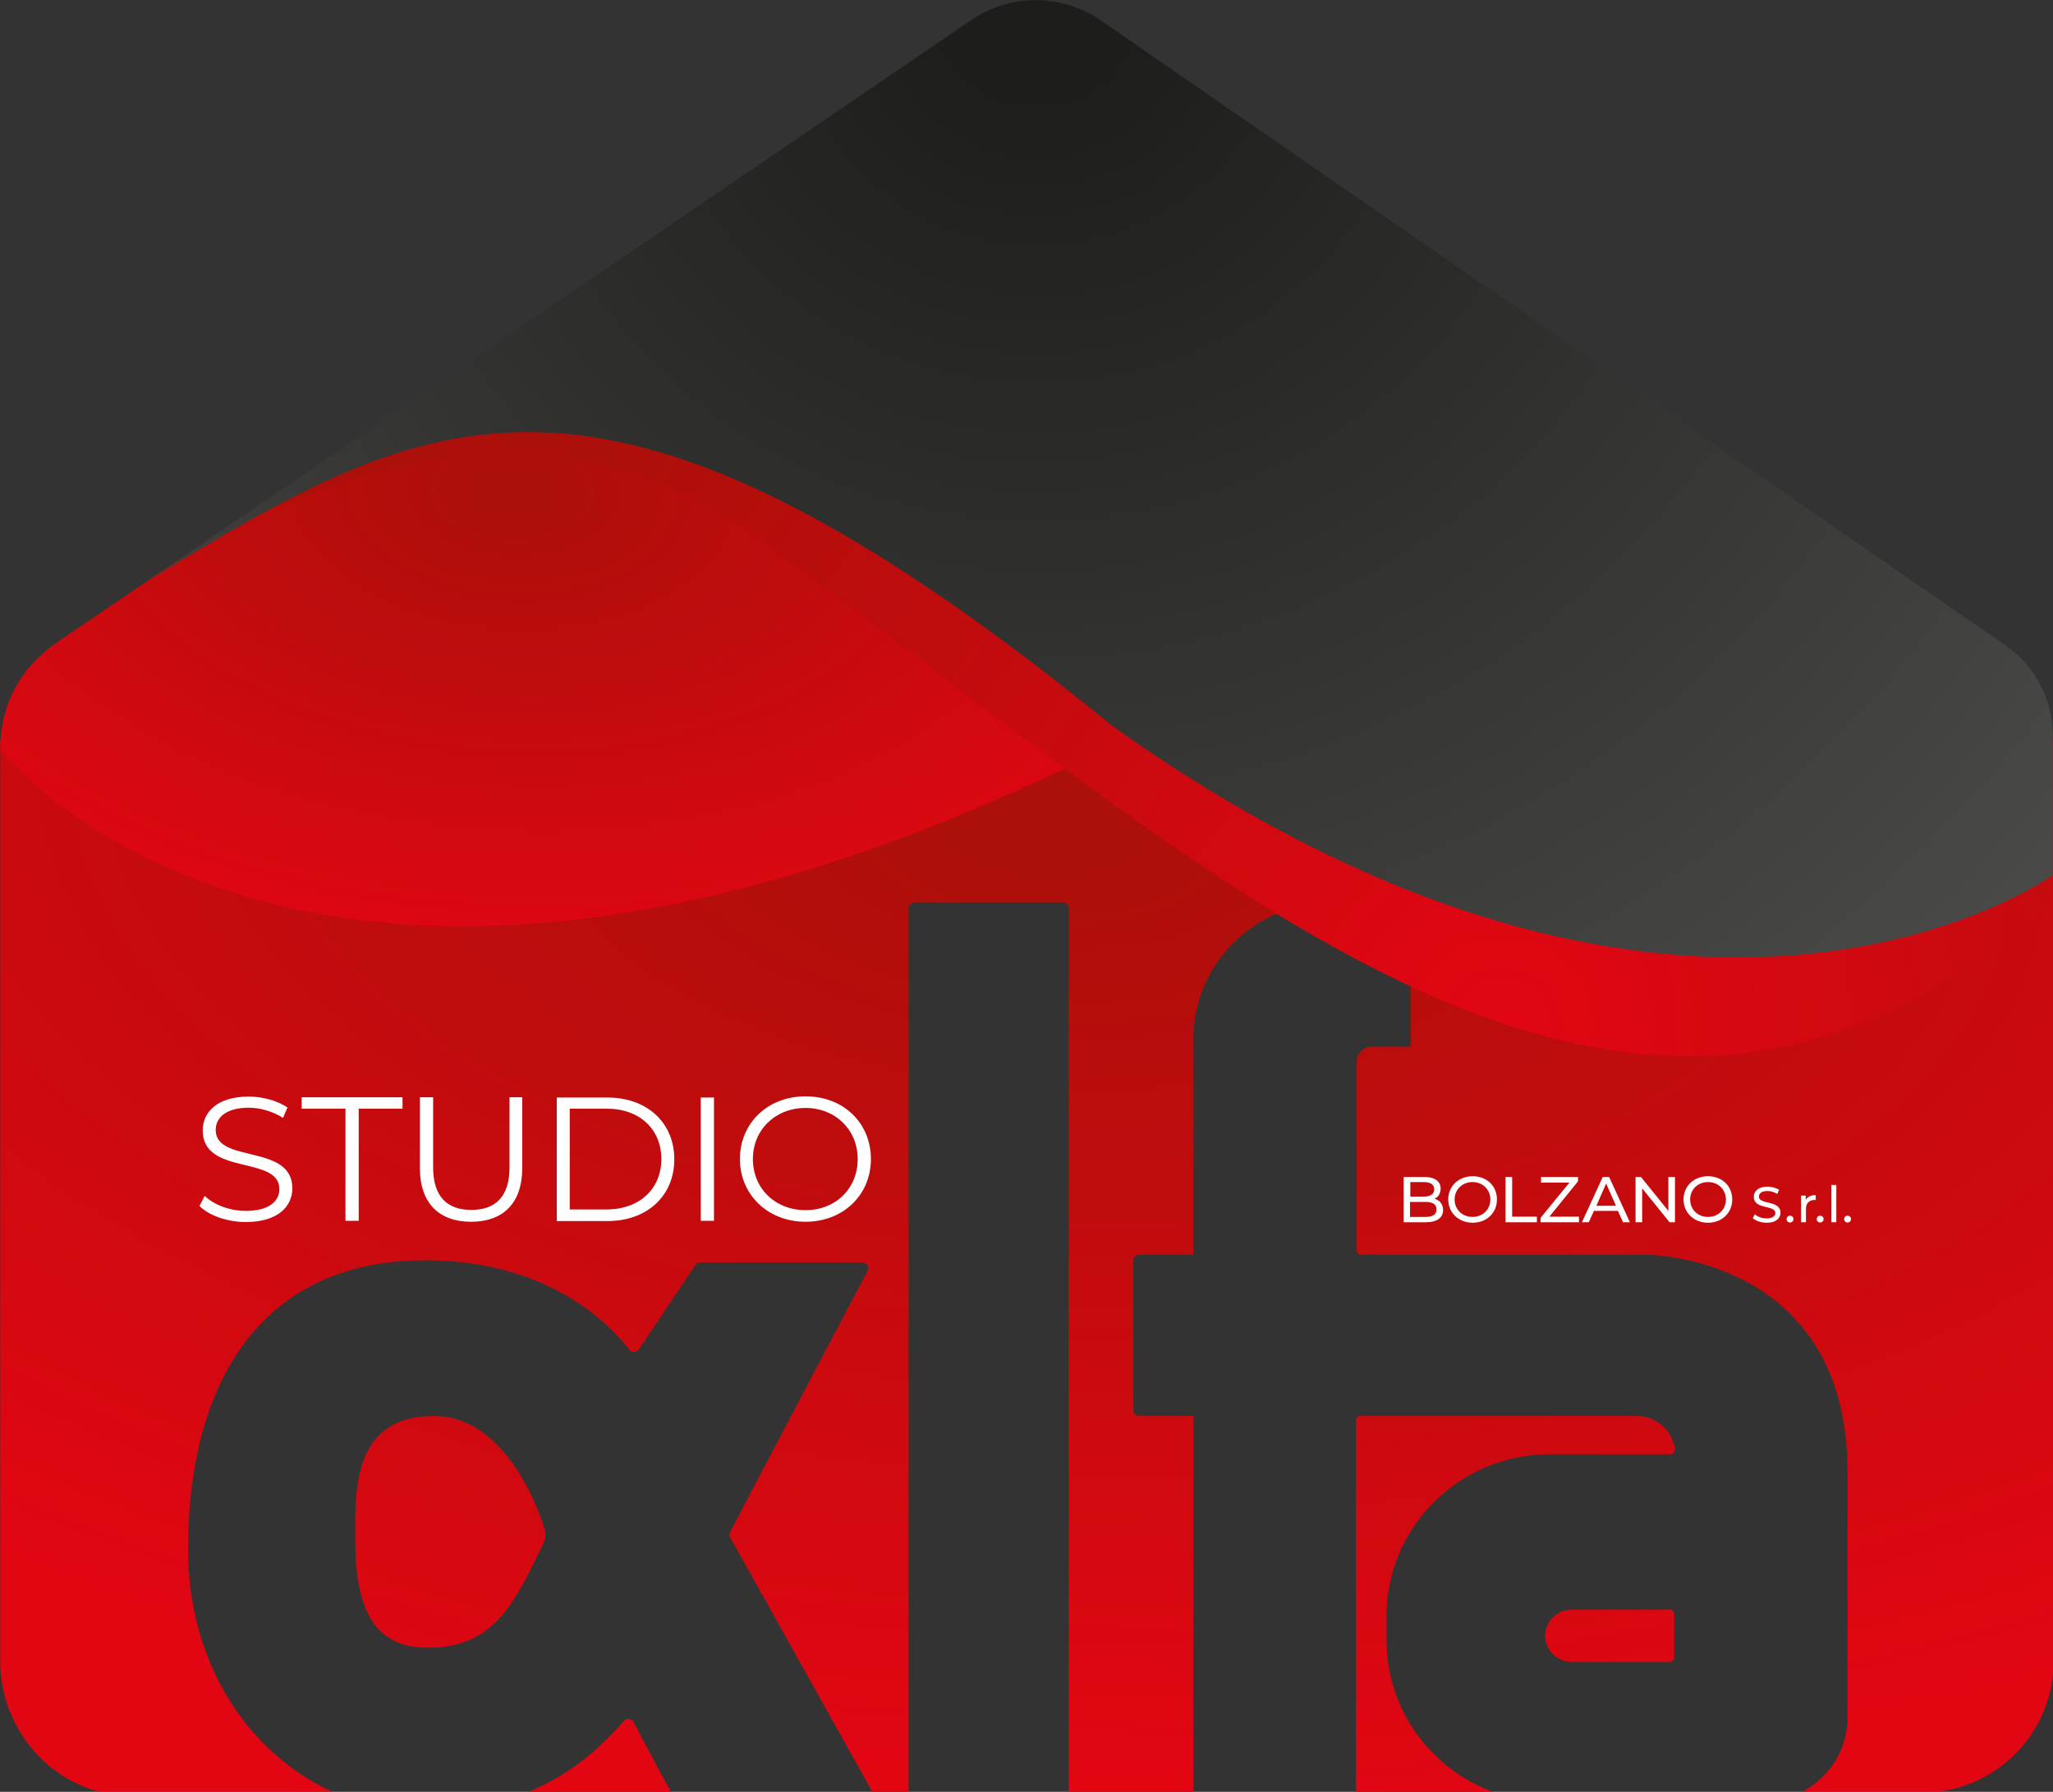 <?xml version="1.0" encoding="UTF-8"?> <svg xmlns="http://www.w3.org/2000/svg" width="110" height="96" viewBox="0 0 110 96" fill="none"><rect x="0" y="0" width="110" height="96" fill="#333333" stroke="none"/><g clip-path="url(#clip0_2_3)"><path fill-rule="evenodd" clip-rule="evenodd" d="M106.956 34.435L82.674 18.463L59.388 1.661C56.948 -7.15256e-07 54.049 -0.234 51.609 1.427L27.799 17.62L8.015 31.061C8.015 31.061 8.015 31.061 8.002 31.061L7.924 31.113L3.057 34.422C1.089 35.758 0.013 37.782 0.013 40.144V89.046C0.013 92.289 2.27 95.222 5.313 95.987H7.018H17.789C13.407 93.976 10.075 89.266 10.075 82.973C10.075 75.863 12.607 69.83 18.773 68.052C19.967 67.702 21.305 67.52 22.787 67.52C29.53 67.52 32.823 71.14 33.715 72.308C33.846 72.477 34.108 72.464 34.227 72.295L37.257 67.78C37.309 67.689 37.414 67.637 37.519 67.637H46.204C46.44 67.637 46.584 67.884 46.479 68.091L40.602 79.25L39.12 82.078C39.067 82.169 39.067 82.273 39.12 82.364C39.815 83.609 44.8 92.523 46.742 96H48.683V48.681C48.683 48.499 48.828 48.344 49.025 48.344H56.922C57.106 48.344 57.263 48.487 57.263 48.681V96H63.94V75.863H61.041C60.871 75.863 60.726 75.721 60.726 75.552V67.533C60.726 67.365 60.871 67.222 61.041 67.222H63.94V55.688C63.94 51.626 67.259 48.344 71.365 48.344H75.249C75.432 48.344 75.59 48.487 75.59 48.681V56.077H74.225H73.504C73.058 56.077 72.691 56.44 72.691 56.881V66.989C72.691 67.118 72.796 67.222 72.927 67.222H88.197C88.197 67.222 98.993 67.222 98.993 78.886V92.004C98.993 93.729 98.023 95.222 96.58 95.987H103.021H103.874C107.337 95.559 110.026 92.575 110.026 89.046V40.157C110.026 37.795 108.951 35.771 106.983 34.435H106.956ZM44.039 34.604C36.378 26.806 25.253 24.276 15.309 27.493C25.267 24.289 36.378 26.806 44.039 34.604Z" fill="url(#paint0_radial_2_3)"></path><path fill-rule="evenodd" clip-rule="evenodd" d="M33.44 92.185C32.456 93.314 30.868 94.936 28.323 96H35.945C35.184 94.625 34.515 93.327 33.938 92.25C33.833 92.056 33.571 92.03 33.426 92.198L33.44 92.185Z" fill="url(#paint1_radial_2_3)"></path><path fill-rule="evenodd" clip-rule="evenodd" d="M89.456 86.243H84.209C83.409 86.243 82.766 86.892 82.792 87.696C82.818 88.462 83.474 89.046 84.248 89.046H89.456C89.587 89.046 89.705 88.942 89.705 88.799V86.477C89.705 86.347 89.6 86.23 89.456 86.23V86.243Z" fill="url(#paint2_radial_2_3)"></path><path fill-rule="evenodd" clip-rule="evenodd" d="M29.163 81.858C28.691 80.391 26.906 75.863 23.246 75.863C18.878 75.863 19.035 79.872 19.035 82.299C19.035 84.725 19.258 88.28 22.866 88.28C26.474 88.28 27.523 85.971 29.11 82.701C29.241 82.441 29.255 82.13 29.163 81.858Z" fill="url(#paint3_radial_2_3)"></path><path fill-rule="evenodd" clip-rule="evenodd" d="M87.698 75.863H72.887C72.756 75.863 72.651 75.967 72.651 76.097V96H79.998C76.665 94.78 74.291 91.602 74.291 87.891V86.567C74.291 84.634 74.934 82.844 76.023 81.403C77.623 79.289 80.168 77.913 83.041 77.913H89.496C89.64 77.913 89.758 77.784 89.745 77.641C89.614 76.642 88.748 75.863 87.698 75.863Z" fill="url(#paint4_radial_2_3)"></path><path fill-rule="evenodd" clip-rule="evenodd" d="M63.573 37.847C65.738 36.667 67.758 35.603 69.66 34.656C67.299 31.645 64.937 29.621 64.937 29.621L33.794 23.575L29.018 24.081C22.433 23.29 13.893 27.078 8.002 31.061L7.924 31.113L3.057 34.422C1.089 35.758 0.013 37.782 0.013 40.144C0.013 40.144 17.579 62.94 63.586 37.834L63.573 37.847Z" fill="url(#paint5_radial_2_3)"></path><path fill-rule="evenodd" clip-rule="evenodd" d="M7.989 31.075C7.989 31.075 25.437 17.672 40.576 28.765C65.095 46.735 87.344 69.038 109.987 48.175V42.855C109.987 40.209 107.927 38.016 105.251 37.821L59.559 34.5L33.544 21.694H22.328L7.976 31.061L7.989 31.075Z" fill="url(#paint6_radial_2_3)"></path><path d="M10.692 64.601L10.967 64.069C11.44 64.536 12.292 64.874 13.171 64.874C14.417 64.874 14.968 64.355 14.968 63.706C14.968 61.889 10.862 63.005 10.862 60.566C10.862 59.593 11.623 58.75 13.329 58.75C14.076 58.75 14.863 58.97 15.401 59.333L15.165 59.891C14.588 59.528 13.919 59.346 13.329 59.346C12.108 59.346 11.557 59.878 11.557 60.54C11.557 62.356 15.664 61.254 15.664 63.667C15.664 64.64 14.877 65.471 13.171 65.471C12.174 65.471 11.19 65.12 10.692 64.614V64.601Z" fill="white"></path><path d="M18.51 59.398H16.162V58.788H21.567V59.398H19.219V65.406H18.51V59.398Z" fill="white"></path><path d="M22.498 62.577V58.788H23.207V62.538C23.207 64.108 23.955 64.822 25.253 64.822C26.552 64.822 27.3 64.108 27.3 62.538V58.788H27.982V62.577C27.982 64.471 26.946 65.457 25.24 65.457C23.535 65.457 22.498 64.471 22.498 62.577Z" fill="white"></path><path d="M29.832 58.801H32.547C34.686 58.801 36.129 60.164 36.129 62.11C36.129 64.056 34.686 65.419 32.547 65.419H29.832V58.814V58.801ZM32.508 64.796C34.279 64.796 35.434 63.68 35.434 62.097C35.434 60.514 34.292 59.398 32.508 59.398H30.527V64.796H32.508Z" fill="white"></path><path d="M37.546 58.801H38.254V65.406H37.546V58.801Z" fill="white"></path><path d="M39.645 62.097C39.645 60.177 41.127 58.737 43.16 58.737C45.194 58.737 46.663 60.164 46.663 62.097C46.663 64.03 45.168 65.457 43.16 65.457C41.153 65.457 39.645 64.017 39.645 62.097ZM45.955 62.097C45.955 60.527 44.761 59.359 43.16 59.359C41.56 59.359 40.34 60.514 40.34 62.097C40.34 63.68 41.547 64.835 43.16 64.835C44.774 64.835 45.955 63.68 45.955 62.097Z" fill="white"></path><path fill-rule="evenodd" clip-rule="evenodd" d="M7.989 31.075L52.055 1.064C54.114 -0.337 56.843 -0.35 58.916 1.051L107.455 34.578C109.042 35.681 109.987 37.471 109.987 39.391V46.891C109.987 46.891 90.545 60.929 59.572 38.872C32.246 16.582 23.063 21.888 7.989 31.075Z" fill="url(#paint7_radial_2_3)"></path><path d="M77.321 64.822C77.321 65.237 77.007 65.484 76.377 65.484H75.209V63.057H76.311C76.875 63.057 77.19 63.291 77.19 63.68C77.19 63.94 77.059 64.134 76.862 64.225C77.138 64.303 77.321 64.51 77.321 64.835V64.822ZM75.564 63.33V64.108H76.285C76.639 64.108 76.849 63.978 76.849 63.719C76.849 63.459 76.639 63.33 76.285 63.33H75.564ZM76.967 64.796C76.967 64.51 76.757 64.394 76.364 64.394H75.55V65.198H76.364C76.757 65.198 76.967 65.081 76.967 64.796Z" fill="white"></path><path d="M77.597 64.264C77.597 63.55 78.148 63.018 78.909 63.018C79.67 63.018 80.207 63.55 80.207 64.264C80.207 64.977 79.656 65.509 78.909 65.509C78.161 65.509 77.597 64.977 77.597 64.264ZM79.853 64.264C79.853 63.732 79.447 63.33 78.896 63.33C78.345 63.33 77.938 63.732 77.938 64.264C77.938 64.796 78.345 65.198 78.896 65.198C79.447 65.198 79.853 64.796 79.853 64.264Z" fill="white"></path><path d="M80.667 63.057H81.021V65.185H82.346V65.484H80.667V63.057Z" fill="white"></path><path d="M84.602 65.185V65.484H82.543V65.25L84.091 63.356H82.569V63.057H84.55V63.291L83.015 65.185H84.602Z" fill="white"></path><path d="M86.714 64.874H85.403L85.127 65.484H84.76L85.875 63.057H86.216L87.331 65.484H86.964L86.688 64.874H86.714ZM86.583 64.601L86.058 63.407L85.534 64.601H86.596H86.583Z" fill="white"></path><path d="M89.745 63.057V65.484H89.456L87.987 63.667V65.484H87.633V63.057H87.921L89.391 64.874V63.057H89.745Z" fill="white"></path><path d="M90.204 64.264C90.204 63.55 90.755 63.018 91.516 63.018C92.277 63.018 92.814 63.55 92.814 64.264C92.814 64.977 92.264 65.509 91.516 65.509C90.768 65.509 90.204 64.977 90.204 64.264ZM92.474 64.264C92.474 63.732 92.067 63.33 91.516 63.33C90.965 63.33 90.558 63.732 90.558 64.264C90.558 64.796 90.965 65.198 91.516 65.198C92.067 65.198 92.474 64.796 92.474 64.264Z" fill="white"></path><path d="M93.916 65.263L94.022 65.055C94.166 65.185 94.402 65.276 94.651 65.276C94.979 65.276 95.123 65.146 95.123 64.99C95.123 64.536 93.969 64.822 93.969 64.121C93.969 63.836 94.192 63.576 94.704 63.576C94.927 63.576 95.163 63.641 95.32 63.745L95.228 63.965C95.058 63.862 94.874 63.81 94.704 63.81C94.376 63.81 94.245 63.939 94.245 64.108C94.245 64.562 95.399 64.277 95.399 64.977C95.399 65.263 95.163 65.509 94.664 65.509C94.376 65.509 94.087 65.419 93.93 65.276L93.916 65.263Z" fill="white"></path><path d="M95.727 65.315C95.727 65.211 95.806 65.133 95.911 65.133C96.016 65.133 96.094 65.211 96.094 65.315C96.094 65.419 96.016 65.496 95.911 65.496C95.806 65.496 95.727 65.419 95.727 65.315Z" fill="white"></path><path d="M97.288 64.043V64.29C97.288 64.29 97.249 64.29 97.222 64.29C96.947 64.29 96.763 64.458 96.763 64.77V65.484H96.501V64.056H96.75V64.29C96.842 64.121 97.026 64.03 97.275 64.03L97.288 64.043Z" fill="white"></path><path d="M97.341 65.315C97.341 65.211 97.419 65.133 97.524 65.133C97.629 65.133 97.708 65.211 97.708 65.315C97.708 65.419 97.629 65.496 97.524 65.496C97.419 65.496 97.341 65.419 97.341 65.315Z" fill="white"></path><path d="M98.128 63.485H98.39V65.483H98.128V63.485Z" fill="white"></path><path d="M98.81 65.315C98.81 65.211 98.888 65.133 98.993 65.133C99.098 65.133 99.177 65.211 99.177 65.315C99.177 65.419 99.098 65.496 98.993 65.496C98.888 65.496 98.81 65.419 98.81 65.315Z" fill="white"></path></g><defs><radialGradient id="paint0_radial_2_3" cx="0" cy="0" r="1" gradientUnits="userSpaceOnUse" gradientTransform="translate(55.831 44.271) rotate(4.134) scale(98.804 50.82)"><stop offset="0.05" stop-color="#AD0F0A"></stop><stop offset="1" stop-color="#E20613"></stop></radialGradient><radialGradient id="paint1_radial_2_3" cx="0" cy="0" r="1" gradientUnits="userSpaceOnUse" gradientTransform="translate(55.262 44.079) rotate(4.134) scale(99.394 44.242)"><stop offset="0.05" stop-color="#AD0F0A"></stop><stop offset="1" stop-color="#E20613"></stop></radialGradient><radialGradient id="paint2_radial_2_3" cx="0" cy="0" r="1" gradientUnits="userSpaceOnUse" gradientTransform="translate(56.436 44.081) rotate(4.134) scale(99.394 53.09)"><stop offset="0.05" stop-color="#AD0F0A"></stop><stop offset="1" stop-color="#E20613"></stop></radialGradient><radialGradient id="paint3_radial_2_3" cx="0" cy="0" r="1" gradientUnits="userSpaceOnUse" gradientTransform="translate(55.253 44.199) rotate(4.134) scale(99.394 56.04)"><stop offset="0.05" stop-color="#AD0F0A"></stop><stop offset="1" stop-color="#E20613"></stop></radialGradient><radialGradient id="paint4_radial_2_3" cx="0" cy="0" r="1" gradientUnits="userSpaceOnUse" gradientTransform="translate(56.423 44.172) rotate(4.134) scale(99.394 53.09)"><stop offset="0.05" stop-color="#AD0F0A"></stop><stop offset="1" stop-color="#E20613"></stop></radialGradient><radialGradient id="paint5_radial_2_3" cx="0" cy="0" r="1" gradientUnits="userSpaceOnUse" gradientTransform="translate(27.407 26.384) rotate(3.353) scale(43.211 26.072)"><stop offset="0.05" stop-color="#AD0F0A"></stop><stop offset="1" stop-color="#E20613"></stop></radialGradient><radialGradient id="paint6_radial_2_3" cx="0" cy="0" r="1" gradientUnits="userSpaceOnUse" gradientTransform="translate(80.509 55.117) scale(60.11 59.45)"><stop stop-color="#E20613"></stop><stop offset="0.95" stop-color="#AD0F0A"></stop></radialGradient><radialGradient id="paint7_radial_2_3" cx="0" cy="0" r="1" gradientUnits="userSpaceOnUse" gradientTransform="translate(55.61 0.065) scale(92.172 91.16)"><stop offset="0.05" stop-color="#1D1D1B"></stop><stop offset="1" stop-color="#575756"></stop></radialGradient><clipPath id="clip0_2_3"><rect width="110" height="96" fill="white"></rect></clipPath></defs></svg> 
